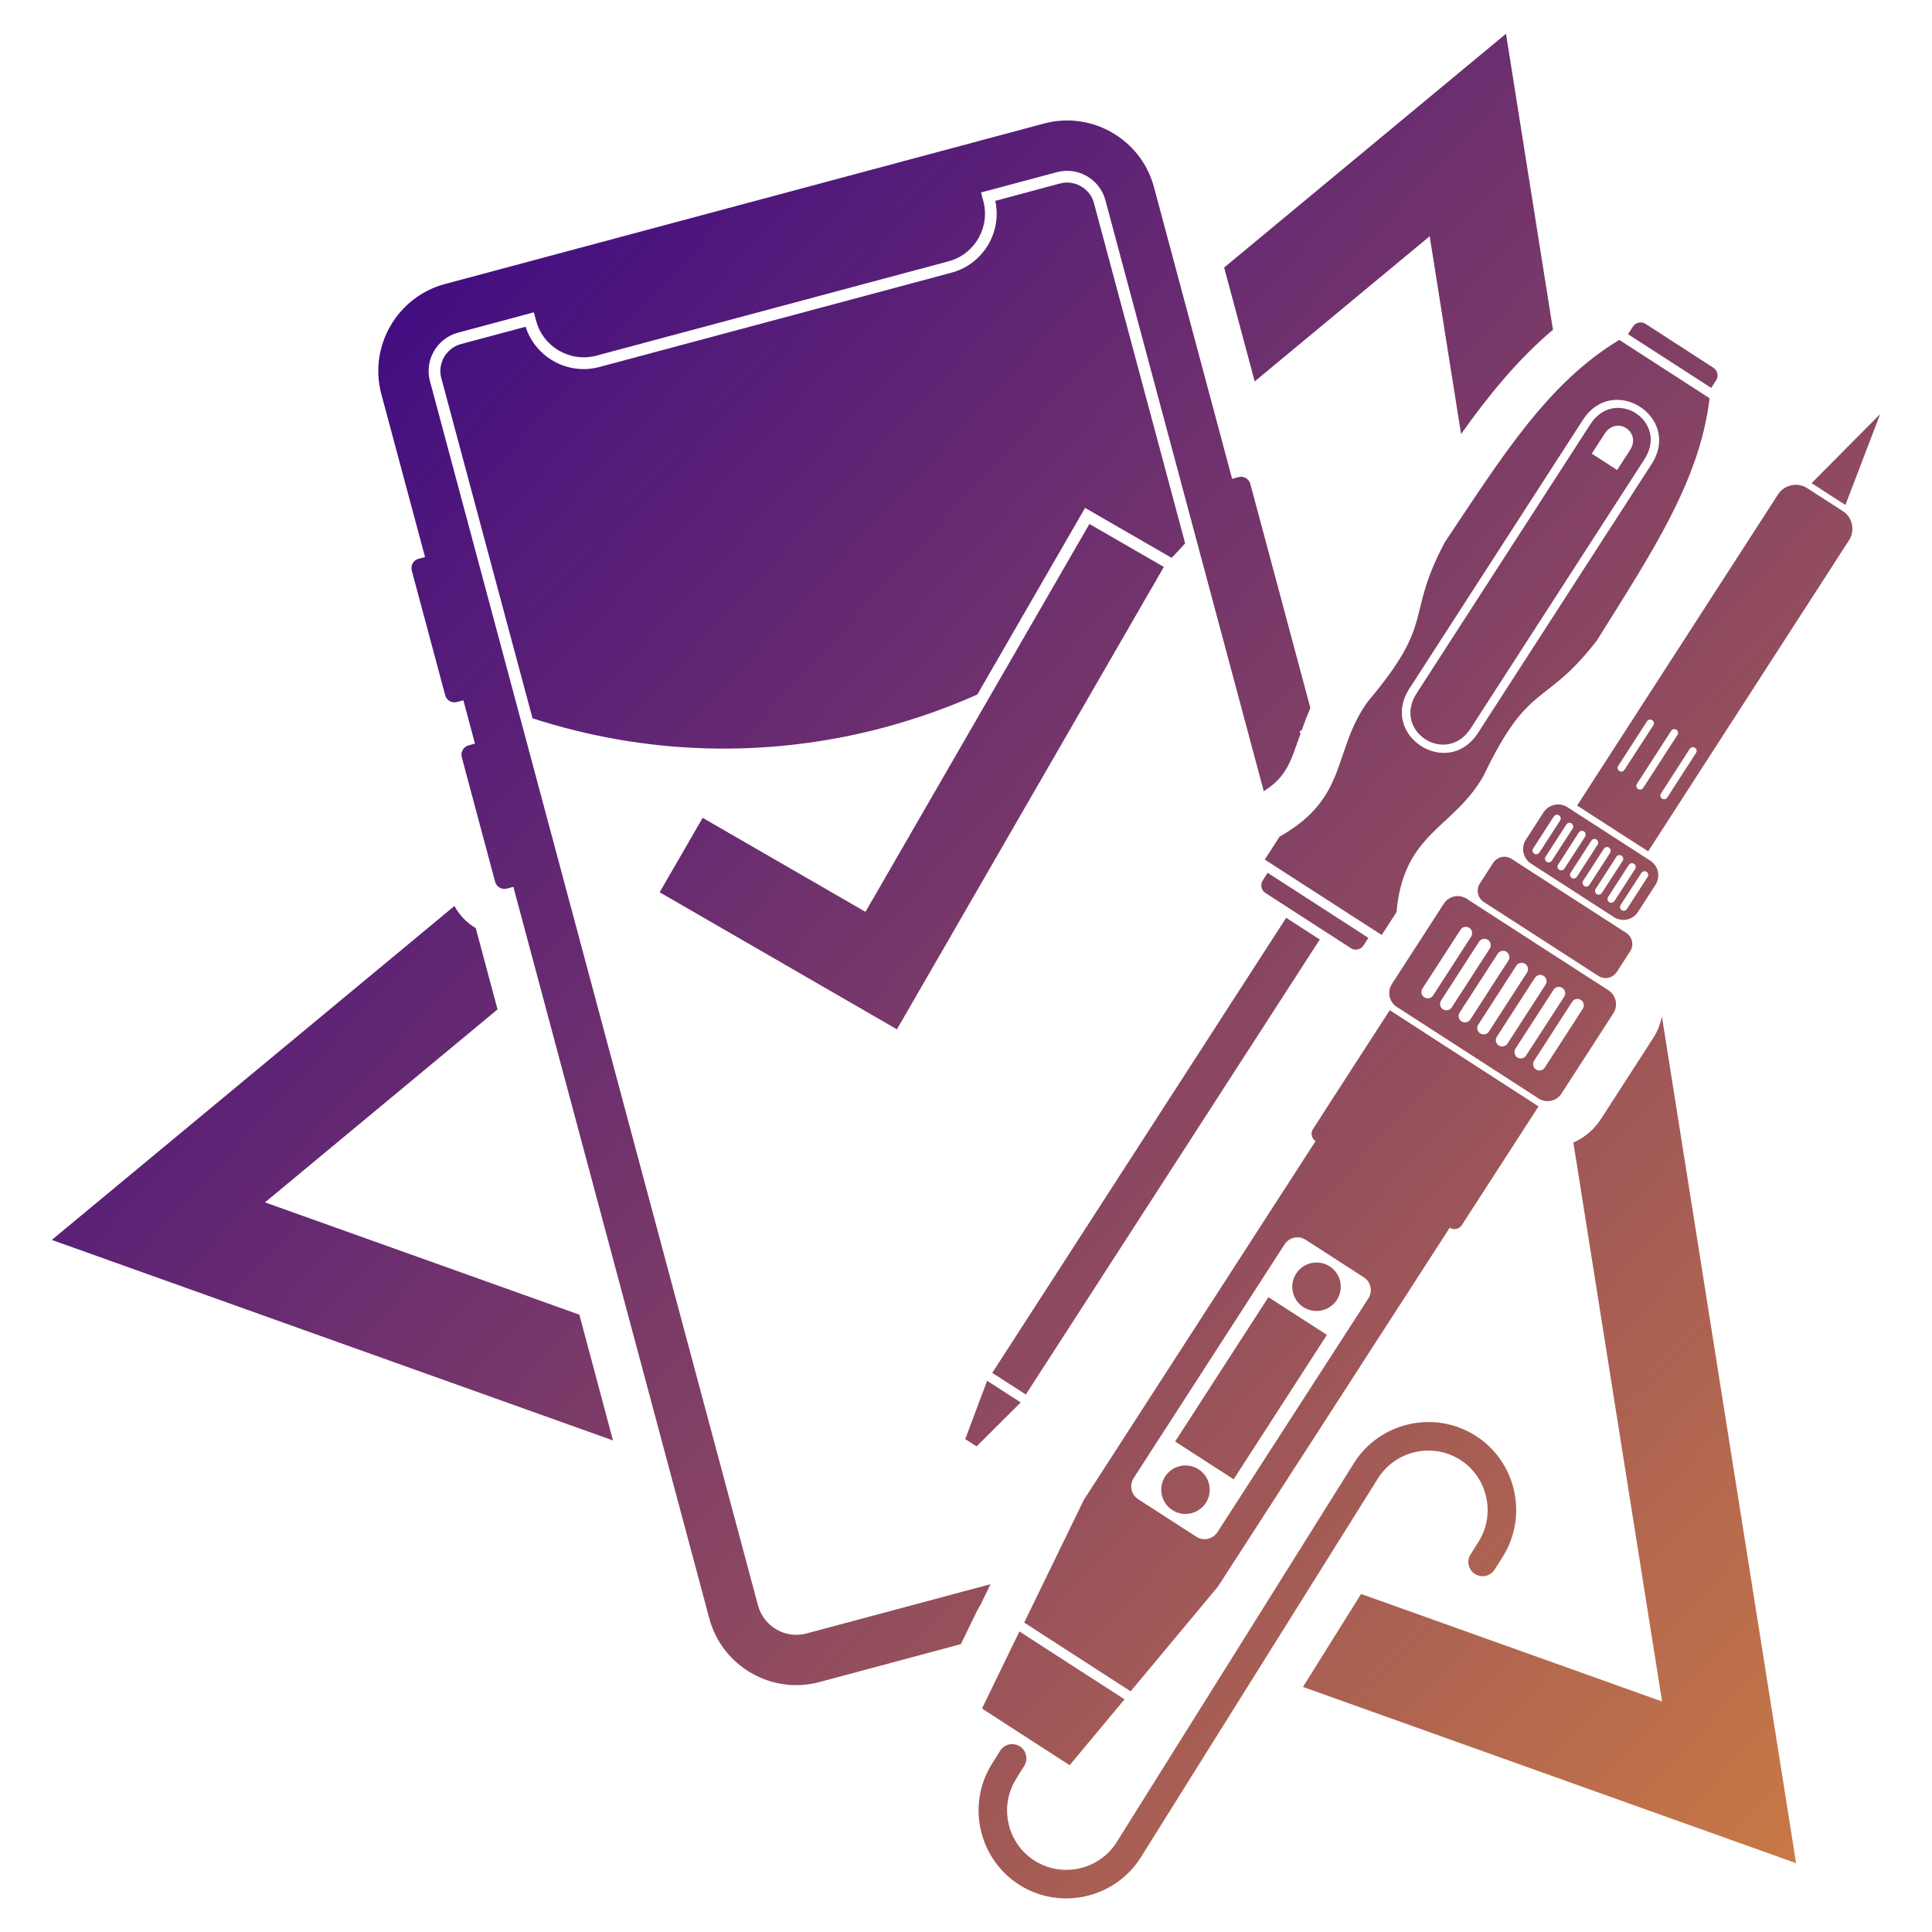 <?xml version="1.0" encoding="utf-8"?>
<!-- Generator: Adobe Illustrator 16.0.0, SVG Export Plug-In . SVG Version: 6.00 Build 0)  -->
<!DOCTYPE svg PUBLIC "-//W3C//DTD SVG 1.1//EN" "http://www.w3.org/Graphics/SVG/1.1/DTD/svg11.dtd">
<svg version="1.1" id="Calque_1" xmlns="http://www.w3.org/2000/svg" xmlns:xlink="http://www.w3.org/1999/xlink" x="0px" y="0px"
	 width="32px" height="32px" viewBox="0 0 32 32" enable-background="new 0 0 32 32" xml:space="preserve">
<g>
	<linearGradient id="SVGID_1_" gradientUnits="userSpaceOnUse" x1="3.775" y1="4.245" x2="41.16" y2="38.59">
		<stop  offset="0" style="stop-color:#380586"/>
		<stop  offset="1" style="stop-color:#FEA32D"/>
	</linearGradient>
	<path fill-rule="evenodd" clip-rule="evenodd" fill="url(#SVGID_1_)" d="M7.368,4.705l9.924-2.659
		c0.791-0.212,1.609,0.261,1.821,1.052l1.295,4.833l0.108-0.029c0.084-0.022,0.171,0.028,0.193,0.112l0.995,3.713
		c-0.054,0.122-0.099,0.245-0.145,0.373l-0.033,0.009l0.014,0.047c-0.036,0.103-0.074,0.209-0.116,0.322
		c-0.115,0.308-0.247,0.472-0.501,0.633l0.009-0.006l-2.624-9.792c-0.093-0.345-0.454-0.555-0.8-0.462l-1.259,0.337l0.038,0.143
		c0.116,0.433-0.143,0.881-0.575,0.997L9.877,5.891C9.444,6.006,8.996,5.748,8.881,5.315L8.842,5.173L7.583,5.511
		c-0.345,0.093-0.555,0.455-0.462,0.8l5.435,20.283c0.093,0.346,0.455,0.554,0.8,0.462l3.051-0.817l-0.144,0.295
		c-0.007,0.015-0.013,0.029-0.02,0.043c-0.022,0.033-0.042,0.068-0.06,0.104l-0.268,0.551l-2.345,0.629
		c-0.79,0.211-1.609-0.262-1.821-1.052L8.503,14.689l-0.108,0.029c-0.084,0.022-0.171-0.028-0.194-0.112L7.648,12.54
		c-0.022-0.083,0.028-0.171,0.112-0.194l0.107-0.029l-0.192-0.718l-0.108,0.029C7.483,11.65,7.396,11.6,7.374,11.516L6.82,9.449
		C6.798,9.365,6.848,9.278,6.932,9.255L7.04,9.227l-0.724-2.7C6.104,5.737,6.578,4.917,7.368,4.705L7.368,4.705z"/>
	<linearGradient id="SVGID_2_" gradientUnits="userSpaceOnUse" x1="6.313" y1="1.482" x2="43.702" y2="35.83">
		<stop  offset="0" style="stop-color:#380586"/>
		<stop  offset="1" style="stop-color:#FEA32D"/>
	</linearGradient>
	<path fill-rule="evenodd" clip-rule="evenodd" fill="url(#SVGID_2_)" d="M16.485,3.327c0.114,0.521-0.203,1.049-0.724,1.189
		L9.927,6.079c-0.52,0.14-1.059-0.159-1.221-0.667L7.634,5.699c-0.242,0.065-0.39,0.32-0.325,0.562l1.511,5.636
		c1.826,0.593,3.84,0.684,5.833,0.15c0.533-0.144,1.046-0.326,1.535-0.544l1.784-3.091l1.434,0.828
		C19.482,9.161,19.557,9.081,19.63,9l-1.511-5.637c-0.064-0.242-0.32-0.389-0.562-0.324L16.485,3.327L16.485,3.327z M19.277,9.39
		l-4.421,7.659l-3.93-2.27l0.712-1.233l2.697,1.557l3.709-6.424L19.277,9.39L19.277,9.39z"/>
	<linearGradient id="SVGID_3_" gradientUnits="userSpaceOnUse" x1="4.812" y1="3.117" x2="42.197" y2="37.461">
		<stop  offset="0" style="stop-color:#380586"/>
		<stop  offset="1" style="stop-color:#FEA32D"/>
	</linearGradient>
	<path fill-rule="evenodd" clip-rule="evenodd" fill="url(#SVGID_3_)" d="M24.944,0.559l0.778,4.903
		c-0.585,0.493-1.074,1.096-1.522,1.727l-0.52-3.276l-2.898,2.404l-0.506-1.886L24.944,0.559L24.944,0.559z M27.526,16.834
		l2.223,14.026l-8.168-2.919l0.963-1.54l4.985,1.781l-1.469-9.258c0.182-0.08,0.342-0.212,0.457-0.39l0.859-1.331
		C27.452,17.088,27.501,16.962,27.526,16.834L27.526,16.834z M10.153,23.858l-9.295-3.321l6.669-5.531
		c0.083,0.155,0.206,0.28,0.353,0.366l0.361,1.347l-3.852,3.196l5.207,1.86L10.153,23.858L10.153,23.858z"/>
	<linearGradient id="SVGID_4_" gradientUnits="userSpaceOnUse" x1="6.864" y1="0.889" x2="44.244" y2="35.228">
		<stop  offset="0" style="stop-color:#380586"/>
		<stop  offset="1" style="stop-color:#FEA32D"/>
	</linearGradient>
	<path fill-rule="evenodd" clip-rule="evenodd" fill="url(#SVGID_4_)" d="M22.886,15.487c0.081-0.126,0.163-0.252,0.244-0.379
		c0.12-1.319,0.931-1.372,1.438-2.25c0.767-1.604,1.009-1.121,1.883-2.252c0.914-1.465,1.704-2.646,1.865-4.01
		c-0.498-0.322-0.996-0.644-1.495-0.966c-1.178,0.708-1.93,1.913-2.889,3.349c-0.672,1.262-0.132,1.284-1.278,2.643
		c-0.592,0.823-0.308,1.585-1.461,2.236c-0.081,0.126-0.162,0.253-0.245,0.379C21.593,14.653,22.239,15.071,22.886,15.487
		L22.886,15.487z M16.906,23.229L16.35,22.87l-0.363,0.966l0.188,0.121L16.906,23.229L16.906,23.229z M21.86,15.561l-0.557-0.359
		l-4.868,7.537l0.556,0.359L21.86,15.561L21.86,15.561z M27.356,7.686L24.48,12.14c-0.501,0.776-1.638,0.042-1.137-0.733
		l2.876-4.454C26.722,6.177,27.857,6.911,27.356,7.686L27.356,7.686z M20.996,14.456l-0.081,0.127
		c-0.045,0.069-0.025,0.163,0.045,0.208c0.472,0.305,0.943,0.609,1.415,0.914c0.069,0.045,0.163,0.024,0.208-0.044l0.082-0.127
		C22.108,15.175,21.553,14.815,20.996,14.456L20.996,14.456z M26.965,5.535l0.082-0.126c0.045-0.069,0.139-0.09,0.208-0.045
		c0.375,0.242,0.749,0.484,1.124,0.727c0.07,0.045,0.09,0.139,0.045,0.208l-0.081,0.126C27.883,6.127,27.424,5.832,26.965,5.535
		L26.965,5.535z M26.34,7.029l-2.876,4.454c-0.407,0.629,0.49,1.208,0.896,0.58l2.876-4.454C27.646,6.977,26.748,6.396,26.34,7.029
		L26.34,7.029z M26.998,7.455l-0.213,0.33c-0.141-0.09-0.28-0.181-0.42-0.271l0.213-0.33C26.774,6.88,27.194,7.151,26.998,7.455
		L26.998,7.455z"/>
	<linearGradient id="SVGID_5_" gradientUnits="userSpaceOnUse" x1="5.66" y1="2.192" x2="43.047" y2="36.538">
		<stop  offset="0" style="stop-color:#380586"/>
		<stop  offset="1" style="stop-color:#FEA32D"/>
	</linearGradient>
	<path fill-rule="evenodd" clip-rule="evenodd" fill="url(#SVGID_5_)" d="M24.371,25.725L24.371,25.725l-0.003,0.004
		c-0.001,0.001-0.002,0.002-0.002,0.003l-0.005,0.007c-0.001,0-0.001,0.001-0.002,0.003l-0.003,0.004
		c-0.069,0.111-0.035,0.256,0.075,0.325c0.11,0.069,0.256,0.036,0.325-0.075c0.001-0.001,0.001-0.002,0.001-0.002l0.002-0.004
		l0.003-0.003c0,0,0-0.001,0-0.001l0.002-0.002c0.001-0.001,0.001-0.002,0.002-0.003c0,0,0,0,0,0l0.002-0.004c0,0,0-0.001,0-0.001
		c0.004-0.003,0.006-0.007,0.009-0.011l0.116-0.185c0.424-0.679,0.217-1.582-0.463-2.006c-0.679-0.425-1.581-0.217-2.006,0.462
		l-3.927,6.274c-0.287,0.458-0.897,0.599-1.356,0.312c-0.458-0.286-0.599-0.897-0.312-1.355c0.043-0.07,0.085-0.143,0.131-0.21l0,0
		c0.001-0.001,0.001-0.002,0.002-0.003c0.071-0.111,0.041-0.259-0.072-0.33c-0.111-0.069-0.256-0.036-0.326,0.076l0,0.001
		c-0.044,0.072-0.09,0.144-0.135,0.215c-0.425,0.679-0.217,1.582,0.461,2.007s1.582,0.217,2.007-0.462l3.926-6.274
		c0.287-0.458,0.898-0.599,1.356-0.312s0.599,0.898,0.313,1.356l-0.116,0.185C24.374,25.717,24.373,25.721,24.371,25.725
		L24.371,25.725z M22.024,20.975c-0.187-0.12-0.435-0.066-0.556,0.12c-0.12,0.187-0.066,0.435,0.12,0.555
		c0.187,0.12,0.435,0.066,0.555-0.12S22.21,21.095,22.024,20.975L22.024,20.975z M19.853,24.337
		c-0.186-0.121-0.435-0.067-0.556,0.12c-0.119,0.186-0.065,0.435,0.12,0.554c0.187,0.121,0.435,0.067,0.556-0.119
		C20.093,24.706,20.039,24.457,19.853,24.337L19.853,24.337z M21.978,22.11l-0.969-0.625l-1.545,2.391l0.969,0.626L21.978,22.11
		L21.978,22.11z M30.566,8.364l0.575-1.505l-1.135,1.143l0.279,0.181L30.566,8.364L30.566,8.364z M30.227,8.275l-0.294-0.19
		c-0.161-0.104-0.379-0.057-0.483,0.104l-3.328,5.153l0.588,0.38l0.589,0.379l3.327-5.153c0.104-0.162,0.058-0.379-0.104-0.483
		L30.227,8.275L30.227,8.275z M27.765,12.086L27.765,12.086c-0.028-0.018-0.066-0.01-0.085,0.019l-0.567,0.878
		c-0.019,0.028-0.01,0.067,0.018,0.085l0,0c0.029,0.018,0.067,0.01,0.086-0.018l0.568-0.879
		C27.802,12.144,27.793,12.105,27.765,12.086L27.765,12.086z M28.074,12.385L28.074,12.385c-0.029-0.019-0.067-0.01-0.086,0.018
		l-0.477,0.74c-0.019,0.028-0.011,0.066,0.018,0.085l0,0c0.028,0.018,0.066,0.01,0.086-0.019l0.477-0.739
		C28.11,12.442,28.103,12.403,28.074,12.385L28.074,12.385z M27.365,11.928L27.365,11.928c-0.027-0.019-0.066-0.01-0.085,0.018
		l-0.477,0.739c-0.019,0.029-0.011,0.067,0.018,0.085l0,0c0.028,0.018,0.067,0.01,0.085-0.019l0.479-0.739
		C27.402,11.984,27.395,11.946,27.365,11.928L27.365,11.928z M26.649,13.813l-0.687-0.443c-0.132-0.086-0.311-0.047-0.396,0.085
		l-0.293,0.453c-0.085,0.132-0.047,0.311,0.085,0.396l0.687,0.443l0.687,0.444c0.133,0.085,0.312,0.047,0.397-0.085l0.292-0.452
		c0.085-0.133,0.047-0.311-0.085-0.397L26.649,13.813L26.649,13.813z M27.272,14.44L27.272,14.44
		c-0.028-0.019-0.067-0.009-0.086,0.019l-0.344,0.532c-0.018,0.028-0.01,0.066,0.019,0.085l0,0c0.028,0.018,0.067,0.01,0.085-0.019
		l0.344-0.532C27.309,14.497,27.301,14.459,27.272,14.44L27.272,14.44z M25.822,13.504L25.822,13.504
		c-0.028-0.018-0.066-0.01-0.086,0.019l-0.343,0.532c-0.019,0.028-0.01,0.068,0.019,0.085l0,0c0.028,0.019,0.065,0.01,0.085-0.019
		l0.344-0.532C25.859,13.561,25.852,13.522,25.822,13.504L25.822,13.504z M26.029,13.638L26.029,13.638
		c-0.028-0.019-0.067-0.01-0.085,0.018l-0.344,0.533c-0.019,0.028-0.01,0.067,0.018,0.085l0,0c0.029,0.018,0.067,0.01,0.086-0.019
		l0.344-0.532C26.066,13.695,26.058,13.656,26.029,13.638L26.029,13.638z M26.236,13.771L26.236,13.771
		c-0.029-0.018-0.066-0.01-0.086,0.018l-0.343,0.533c-0.019,0.028-0.01,0.066,0.019,0.084l0,0c0.028,0.019,0.066,0.011,0.085-0.018
		l0.344-0.532C26.273,13.828,26.265,13.79,26.236,13.771L26.236,13.771z M26.443,13.905L26.443,13.905
		c-0.028-0.019-0.066-0.01-0.085,0.019l-0.344,0.532c-0.018,0.028-0.01,0.067,0.019,0.085l0,0c0.028,0.019,0.066,0.01,0.085-0.018
		l0.344-0.533C26.479,13.962,26.472,13.924,26.443,13.905L26.443,13.905z M26.65,14.039L26.65,14.039
		c-0.028-0.019-0.066-0.01-0.085,0.019l-0.344,0.532c-0.019,0.028-0.01,0.067,0.019,0.085l0,0c0.028,0.019,0.066,0.011,0.085-0.018
		l0.344-0.532C26.688,14.096,26.679,14.058,26.65,14.039L26.65,14.039z M26.857,14.173L26.857,14.173
		c-0.028-0.019-0.066-0.01-0.085,0.018l-0.343,0.533c-0.02,0.027-0.011,0.066,0.018,0.085l0,0c0.028,0.018,0.067,0.01,0.085-0.019
		l0.344-0.532C26.895,14.229,26.887,14.191,26.857,14.173L26.857,14.173z M27.064,14.307L27.064,14.307
		c-0.028-0.018-0.066-0.01-0.085,0.018l-0.344,0.532c-0.018,0.028-0.01,0.068,0.019,0.085l0,0c0.028,0.019,0.067,0.011,0.086-0.018
		l0.344-0.533C27.102,14.363,27.093,14.325,27.064,14.307L27.064,14.307z M25.987,14.84l-0.95-0.614
		c-0.101-0.066-0.239-0.036-0.305,0.065l-0.221,0.343c-0.066,0.101-0.037,0.239,0.064,0.305l0.95,0.613l0.95,0.613
		c0.101,0.065,0.238,0.036,0.304-0.066l0.222-0.343c0.066-0.101,0.037-0.238-0.065-0.304L25.987,14.84L25.987,14.84z M24.31,17.436
		l-1.174-0.758c-0.127-0.083-0.164-0.253-0.082-0.379l0.86-1.331c0.081-0.127,0.252-0.164,0.379-0.082l1.174,0.759l1.175,0.758
		c0.126,0.082,0.163,0.253,0.081,0.379l-0.86,1.331c-0.081,0.126-0.251,0.164-0.378,0.082L24.31,17.436L24.31,17.436z
		 M26.185,16.562c-0.049-0.032-0.113-0.018-0.145,0.031l-0.63,0.976c-0.031,0.048-0.018,0.114,0.031,0.145
		c0.048,0.032,0.113,0.018,0.145-0.031l0.63-0.975C26.247,16.658,26.233,16.593,26.185,16.562L26.185,16.562z M24.336,15.368
		c-0.049-0.032-0.114-0.018-0.145,0.031l-0.631,0.975c-0.031,0.049-0.018,0.114,0.031,0.145s0.114,0.018,0.146-0.031l0.63-0.976
		C24.398,15.464,24.385,15.398,24.336,15.368L24.336,15.368z M24.644,15.566c-0.048-0.031-0.114-0.017-0.146,0.031l-0.629,0.975
		c-0.031,0.048-0.018,0.114,0.031,0.145c0.049,0.032,0.113,0.018,0.145-0.031l0.63-0.975C24.706,15.663,24.691,15.598,24.644,15.566
		L24.644,15.566z M24.952,15.765c-0.049-0.031-0.114-0.017-0.145,0.032l-0.631,0.975c-0.031,0.048-0.018,0.114,0.031,0.145
		c0.049,0.032,0.114,0.018,0.146-0.031l0.63-0.976C25.015,15.862,25.001,15.797,24.952,15.765L24.952,15.765z M25.26,15.964
		c-0.048-0.031-0.113-0.017-0.145,0.031l-0.63,0.976c-0.031,0.048-0.018,0.114,0.031,0.145s0.113,0.018,0.145-0.031l0.631-0.976
		C25.323,16.062,25.31,15.996,25.26,15.964L25.26,15.964z M25.568,16.164c-0.049-0.032-0.113-0.017-0.145,0.031l-0.63,0.976
		c-0.032,0.048-0.019,0.114,0.031,0.145c0.048,0.032,0.113,0.018,0.145-0.031l0.63-0.976C25.631,16.26,25.617,16.195,25.568,16.164
		L25.568,16.164z M25.877,16.363c-0.049-0.032-0.114-0.018-0.146,0.031l-0.63,0.975c-0.031,0.048-0.017,0.114,0.031,0.146
		c0.049,0.031,0.113,0.017,0.145-0.032l0.631-0.975C25.939,16.459,25.926,16.394,25.877,16.363L25.877,16.363z M24.25,17.528
		l-1.231-0.796l-0.932,1.442L21.748,18.7l-0.012,0.018l0.001,0.001c-0.029,0.064-0.007,0.142,0.053,0.181l0,0l-3.839,5.944
		l-0.987,2.031l0.881,0.569l0.882,0.57l1.446-1.735l3.839-5.944l0,0c0.061,0.039,0.141,0.027,0.187-0.026l0.001,0.001l0.012-0.018
		l0.34-0.526l0.931-1.441L24.25,17.528L24.25,17.528z M22.59,21.157l-0.964-0.622c-0.116-0.076-0.273-0.042-0.349,0.075l-2.5,3.872
		c-0.076,0.117-0.042,0.274,0.074,0.349l0.964,0.622c0.116,0.076,0.273,0.042,0.349-0.075l2.501-3.873
		C22.74,21.388,22.707,21.232,22.59,21.157L22.59,21.157z M16.991,28.769l0.726,0.468l0.909-1.091l-0.871-0.562l-0.87-0.562
		l-0.62,1.277L16.991,28.769L16.991,28.769z"/>
</g>
</svg>
